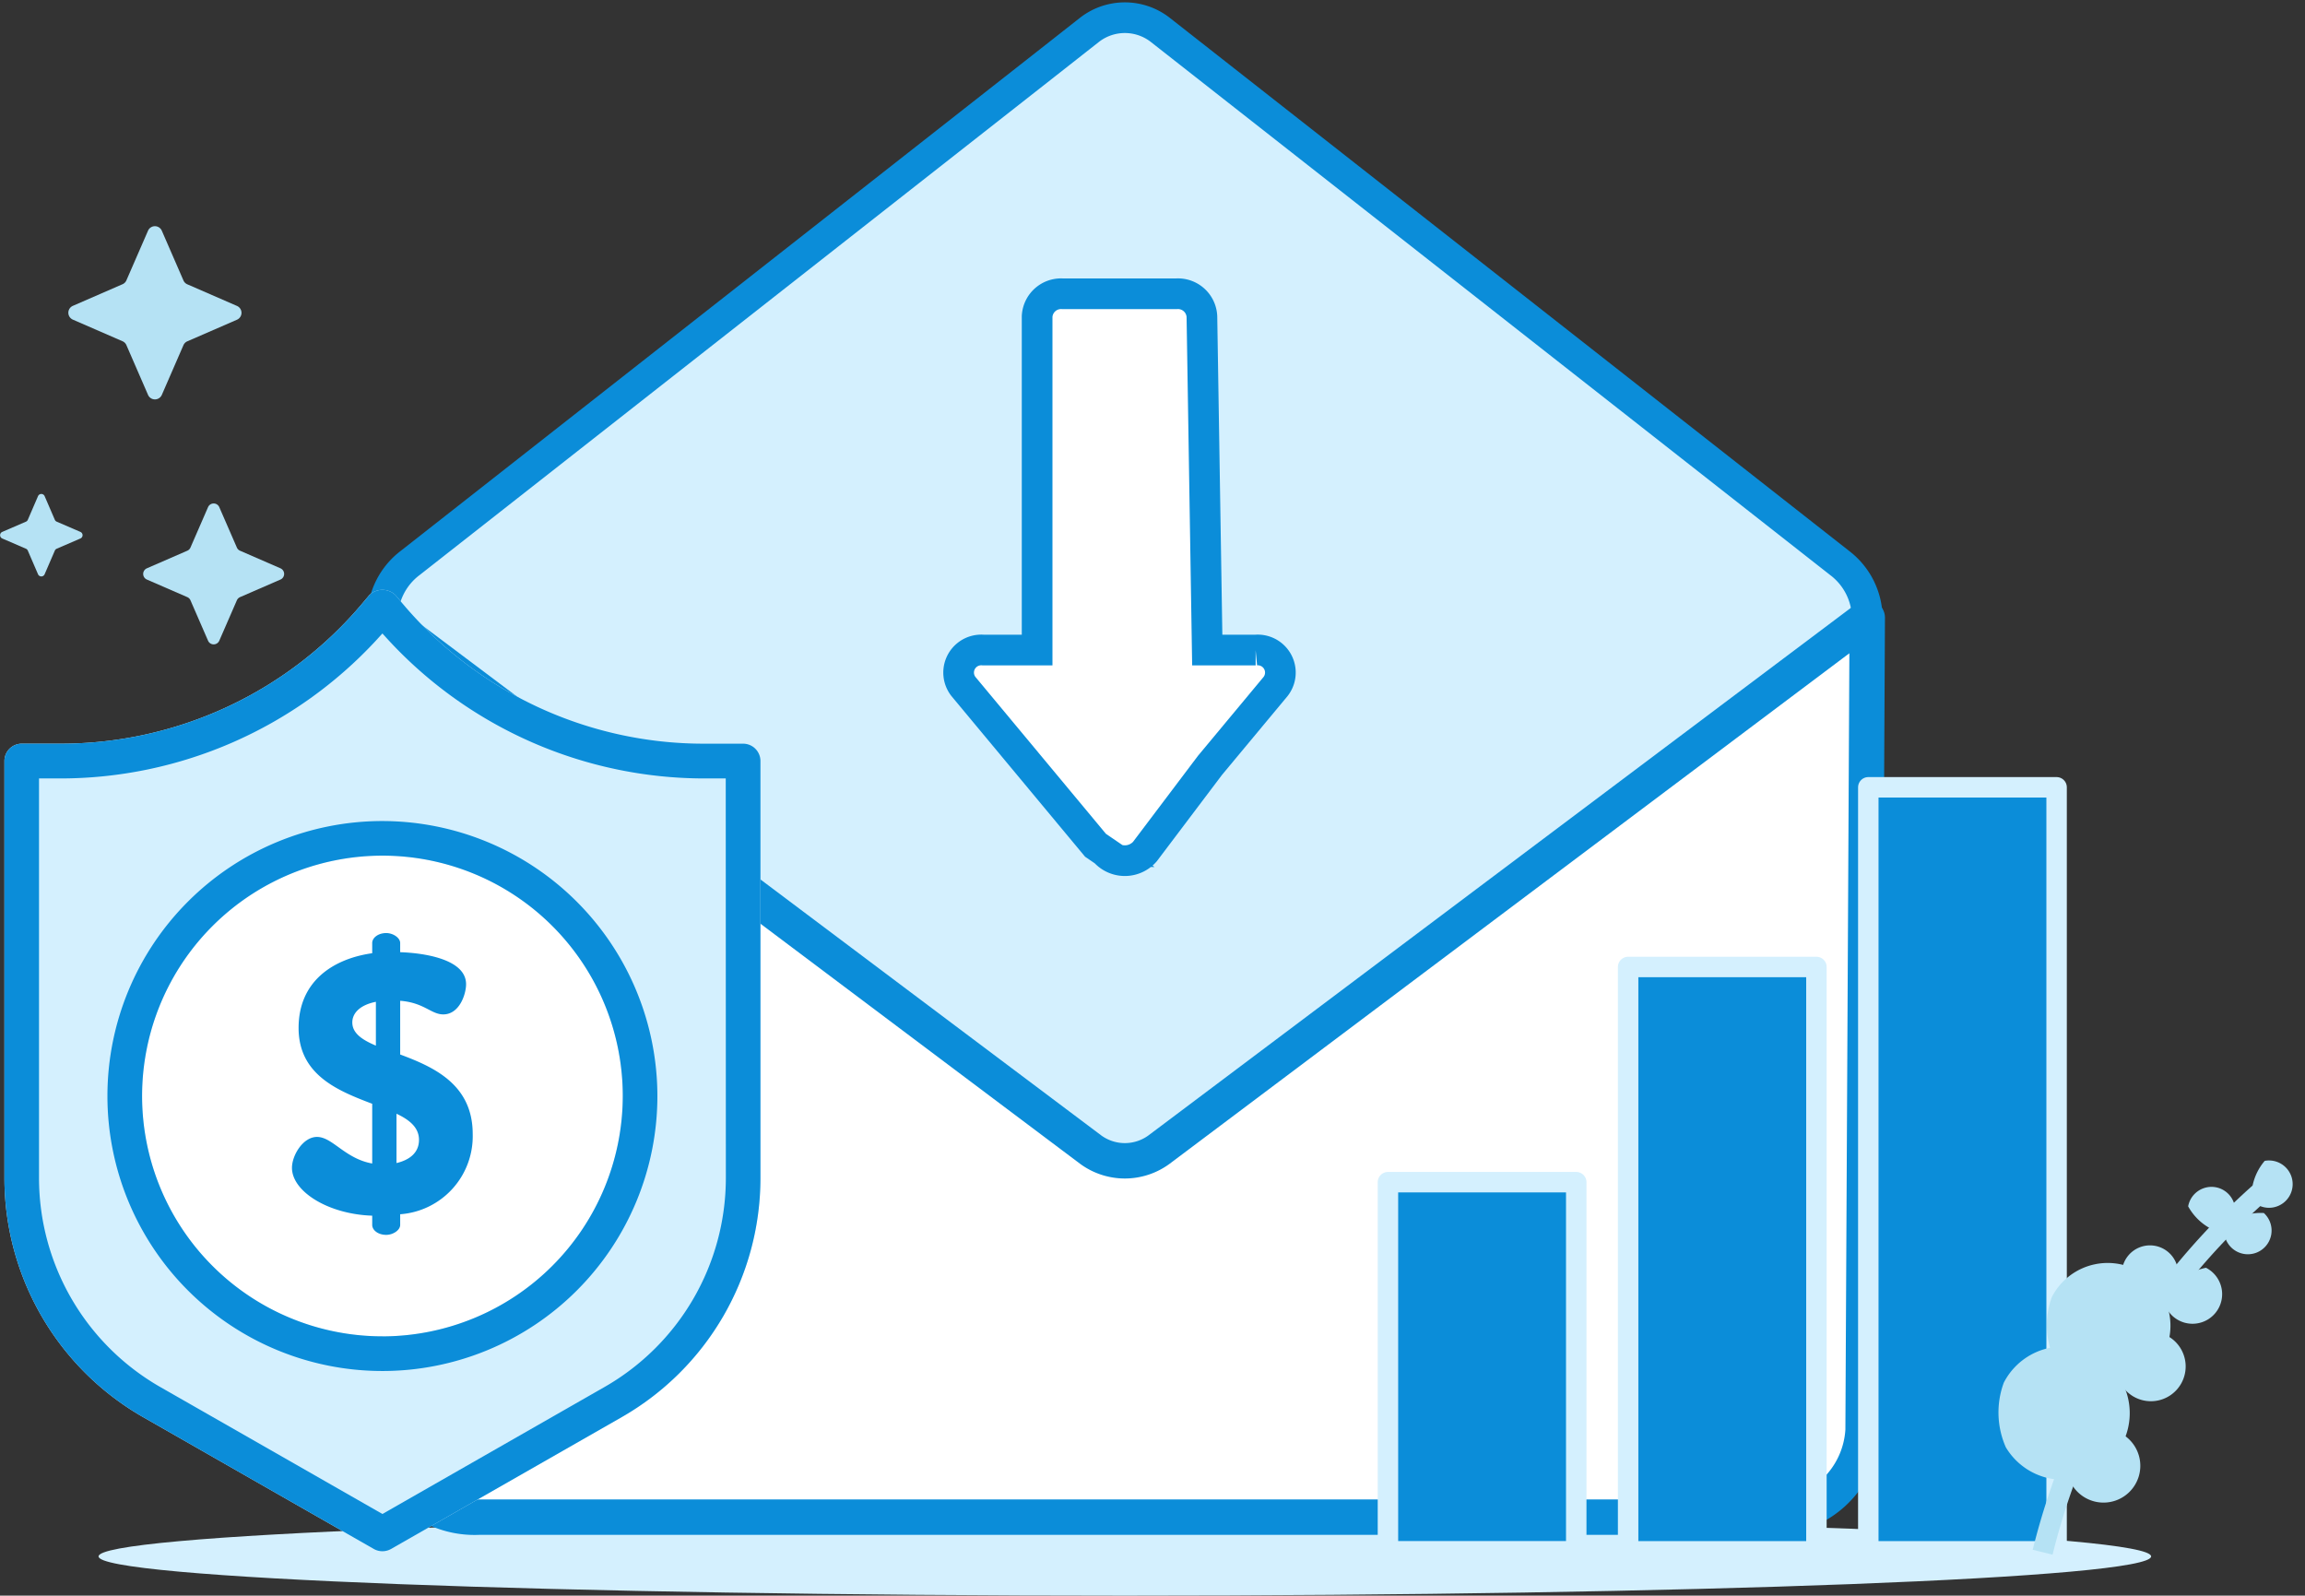 <svg xmlns="http://www.w3.org/2000/svg" width="112.727" height="78.034" viewBox="0 0 112.727 78.034"><rect x="0" y="0" width="112.727" height="78.034" fill="#333333" stroke="none"/><g id="affordable_2" transform="translate(0 0.865)"><g id="Grupo_34965" transform="translate(4.82 73.335)"><path id="Trazado_50767" d="M412.438,945.273c0,1.059-22.472,1.918-50.191,1.918s-50.191-.859-50.191-1.918,22.471-1.916,50.191-1.916S412.438,944.216,412.438,945.273Z" transform="translate(-312.056 -943.357)" fill="#d4f0fe"></path></g><g id="Grupo_34966" transform="translate(18.703 0)"><path id="Trazado_50768" d="M399.757,893.015a3.409,3.409,0,0,0-1.351-2.676L365.159,864.25a2.818,2.818,0,0,0-3.419,0l-2.2,1.729-31.043,24.36a3.409,3.409,0,0,0-1.351,2.676l31.2,30.379c.966.726,14.293,5.512,15.259,4.787l20.911-31.222Z" transform="translate(-327.141 -863.672)" fill="#d4f0fe" stroke="#0b8dd9" stroke-width="1.5"></path><path id="Trazado_50769" d="M372.284,895.767h-2.367l-.261-16.315a1.172,1.172,0,0,0-1.226-1.11h-5.608a1.172,1.172,0,0,0-1.225,1.11v16.315h-2.628a1.106,1.106,0,0,0-.98,1.777l3.21,3.859,3.253,3.911.456.311a1.306,1.306,0,0,0,1.958,0l3.187-4.222,3.21-3.859a1.106,1.106,0,0,0-.98-1.777Zm0,0" transform="translate(-329.579 -864.841)" fill="#fff" stroke="#0b8dd9" stroke-width="1.5"></path><path id="Trazado_50770" d="M374.11,897.276" transform="translate(-330.883 -866.35)" fill="#d4f0fe" stroke="#0b8dd9" stroke-width="1.5"></path><path id="Trazado_50771" d="M399.757,895.556l-7.827,5.879-15.315,11.5-3.02,2.269-8.48,6.369a2.824,2.824,0,0,1-3.332,0l-8.48-6.369-3.021-2.269-23.141-17.383v39.721a4.511,4.511,0,0,0,4.719,4.271h62.974a4.515,4.515,0,0,0,4.719-4.252Z" transform="translate(-327.141 -866.213)" fill="#fff" stroke="#0b8dd9" stroke-linecap="round" stroke-linejoin="round" stroke-width="1.731"></path></g><g id="Grupo_34967" transform="translate(0.216 27.984)"><path id="Trazado_50772" d="M343.181,901.6h-1.9a19.261,19.261,0,0,1-14.837-6.948l-.256-.307a.92.92,0,0,0-1.3,0l-.257.307A19.268,19.268,0,0,1,309.8,901.6h-1.9a.847.847,0,0,0-.846.847v20.408a13.472,13.472,0,0,0,6.776,11.676l11.29,6.452a.857.857,0,0,0,.839,0l11.292-6.453a13.474,13.474,0,0,0,6.776-11.676V902.45A.848.848,0,0,0,343.181,901.6Z" transform="translate(-307.053 -894.079)" fill="#d4f0fe"></path><path id="Trazado_50773" d="M326.123,931.711a11.754,11.754,0,1,1,11.754-11.753A11.768,11.768,0,0,1,326.123,931.711Z" transform="translate(-307.636 -895.205)" fill="#fff"></path><path id="Trazado_50774" d="M343.181,901.6h-1.9a19.261,19.261,0,0,1-14.837-6.948l-.256-.307a.92.92,0,0,0-1.3,0l-.257.307A19.268,19.268,0,0,1,309.8,901.6h-1.9a.847.847,0,0,0-.846.847v20.408a13.472,13.472,0,0,0,6.776,11.676l11.29,6.452a.857.857,0,0,0,.839,0l11.292-6.453a13.474,13.474,0,0,0,6.776-11.676V902.45A.848.848,0,0,0,343.181,901.6Zm-.846,21.255a11.776,11.776,0,0,1-5.923,10.2l-10.872,6.216-10.872-6.213a11.785,11.785,0,0,1-5.923-10.207V903.3H309.8a21.055,21.055,0,0,0,15.439-6.761l.3-.329.3.329a21.056,21.056,0,0,0,15.44,6.761h1.051ZM325.54,905.383a13.448,13.448,0,1,0,13.447,13.449A13.463,13.463,0,0,0,325.54,905.383Zm0,25.2a11.754,11.754,0,1,1,11.754-11.753A11.768,11.768,0,0,1,325.54,930.585Zm-.5-5.9c-2.161-.072-3.924-1.188-3.924-2.34,0-.612.539-1.512,1.224-1.512.756,0,1.368,1.062,2.7,1.3V919.21c-1.657-.63-3.6-1.4-3.6-3.709,0-2.286,1.692-3.383,3.6-3.654v-.5c0-.251.288-.486.684-.486.342,0,.684.235.684.486v.45c1.117.036,3.223.325,3.223,1.566,0,.486-.324,1.476-1.116,1.476-.594,0-.936-.576-2.107-.666V916.8c1.638.612,3.547,1.459,3.547,3.888a3.827,3.827,0,0,1-3.547,3.925v.522c0,.252-.341.486-.684.486-.4,0-.684-.234-.684-.486Zm.18-8.317v-2.143c-.811.163-1.153.576-1.153,1.009,0,.522.468.846,1.153,1.134Zm1.008,3.331v2.412c.612-.144,1.1-.486,1.1-1.134,0-.595-.45-.973-1.1-1.278Zm0,0" transform="translate(-307.053 -894.079)" fill="#0b8dd9"></path></g><g id="Grupo_34968" transform="translate(67.878 37.638)"><rect id="Rect&#xE1;ngulo_4463" width="9.209" height="28.577" transform="translate(11.746 8.787)" fill="#0b8dd9" stroke="#d4f0fe" stroke-linecap="round" stroke-linejoin="round" stroke-width="1"></rect><rect id="Rect&#xE1;ngulo_4464" width="9.209" height="18.052" transform="translate(0 19.311)" fill="#0b8dd9" stroke="#d4f0fe" stroke-linecap="round" stroke-linejoin="round" stroke-width="1"></rect><rect id="Rect&#xE1;ngulo_4465" width="9.209" height="37.364" transform="translate(23.492)" fill="#0b8dd9" stroke="#d4f0fe" stroke-linecap="round" stroke-linejoin="round" stroke-width="1"></rect></g><g id="Grupo_34969" transform="translate(97.722 55.408)"><path id="Trazado_50775" d="M415.363,943.695a34.683,34.683,0,0,1,10.613-17.571" transform="translate(-413.189 -924.057)" fill="none" stroke="#b5e2f4" stroke-miterlimit="10" stroke-width="1"></path><path id="Trazado_50776" d="M413.374,939.365a4.215,4.215,0,0,1-.1-3.156,3.26,3.26,0,1,1,.1,3.156Z" transform="translate(-413.001 -924.86)" fill="#b5e2f4"></path><path id="Trazado_50777" d="M415.921,934.627a3.97,3.97,0,0,1-.09-2.971,3.07,3.07,0,1,1,.09,2.971Z" transform="translate(-413.206 -924.498)" fill="#b5e2f4"></path><path id="Trazado_50778" d="M421.744,933.7a1.7,1.7,0,1,1-2.468,1.656A3.968,3.968,0,0,1,421.744,933.7Z" transform="translate(-413.501 -924.66)" fill="#b5e2f4"></path><path id="Trazado_50779" d="M423.861,930.1a1.448,1.448,0,1,1-2.1,1.412A3.382,3.382,0,0,1,423.861,930.1Z" transform="translate(-413.699 -924.373)" fill="#b5e2f4"></path><path id="Trazado_50780" d="M419.581,929.934a1.379,1.379,0,1,1,1.867,1.528A3.22,3.22,0,0,1,419.581,929.934Z" transform="translate(-413.514 -924.17)" fill="#b5e2f4"></path><path id="Trazado_50781" d="M423.086,926.662a1.16,1.16,0,1,1,1.572,1.285A2.711,2.711,0,0,1,423.086,926.662Z" transform="translate(-413.795 -923.939)" fill="#b5e2f4"></path><path id="Trazado_50782" d="M426.951,927.189a1.16,1.16,0,1,1-1.923.652A2.71,2.71,0,0,1,426.951,927.189Z" transform="translate(-413.959 -924.14)" fill="#b5e2f4"></path><path id="Trazado_50783" d="M427.109,924.377a1.157,1.157,0,1,1-.643,1.92A2.7,2.7,0,0,1,427.109,924.377Z" transform="translate(-414.074 -923.878)" fill="#b5e2f4"></path><path id="Trazado_50784" d="M419,938.755a1.8,1.8,0,1,1-2.293,2.17A4.213,4.213,0,0,1,419,938.755Z" transform="translate(-413.297 -925.057)" fill="#b5e2f4"></path></g><g id="Grupo_34970" transform="translate(0 10.196)"><path id="Trazado_50785" d="M314.347,874.973,313.29,877.4a.363.363,0,0,1-.19.19l-2.428,1.057a.368.368,0,0,0,0,.675l2.428,1.056a.367.367,0,0,1,.19.19L314.347,883a.368.368,0,0,0,.676,0l1.056-2.428a.367.367,0,0,1,.19-.19l2.428-1.056a.368.368,0,0,0,0-.675l-2.428-1.057a.363.363,0,0,1-.19-.19l-1.056-2.428A.368.368,0,0,0,314.347,874.973Z" transform="translate(-307.108 -874.751)" fill="#b5e2f4"></path><path id="Trazado_50786" d="M317.6,889.665l-.86,1.976a.3.3,0,0,1-.156.156l-1.976.86a.3.3,0,0,0,0,.55l1.976.859a.3.3,0,0,1,.156.156l.86,1.976a.3.3,0,0,0,.549,0l.86-1.976a.306.306,0,0,1,.156-.156l1.976-.859a.3.3,0,0,0,0-.55l-1.976-.86a.3.3,0,0,1-.156-.156l-.86-1.976A.3.3,0,0,0,317.6,889.665Z" transform="translate(-307.425 -875.925)" fill="#b5e2f4"></path><path id="Trazado_50787" d="M308.678,889.086l-.5,1.159a.173.173,0,0,1-.091.091l-1.158.5a.176.176,0,0,0,0,.323l1.158.5a.176.176,0,0,1,.091.091l.5,1.159a.176.176,0,0,0,.322,0l.5-1.159a.18.18,0,0,1,.091-.091l1.159-.5a.176.176,0,0,0,0-.323l-1.159-.5a.176.176,0,0,1-.091-.091l-.5-1.159A.176.176,0,0,0,308.678,889.086Z" transform="translate(-306.818 -875.885)" fill="#b5e2f4"></path></g></g></svg>
